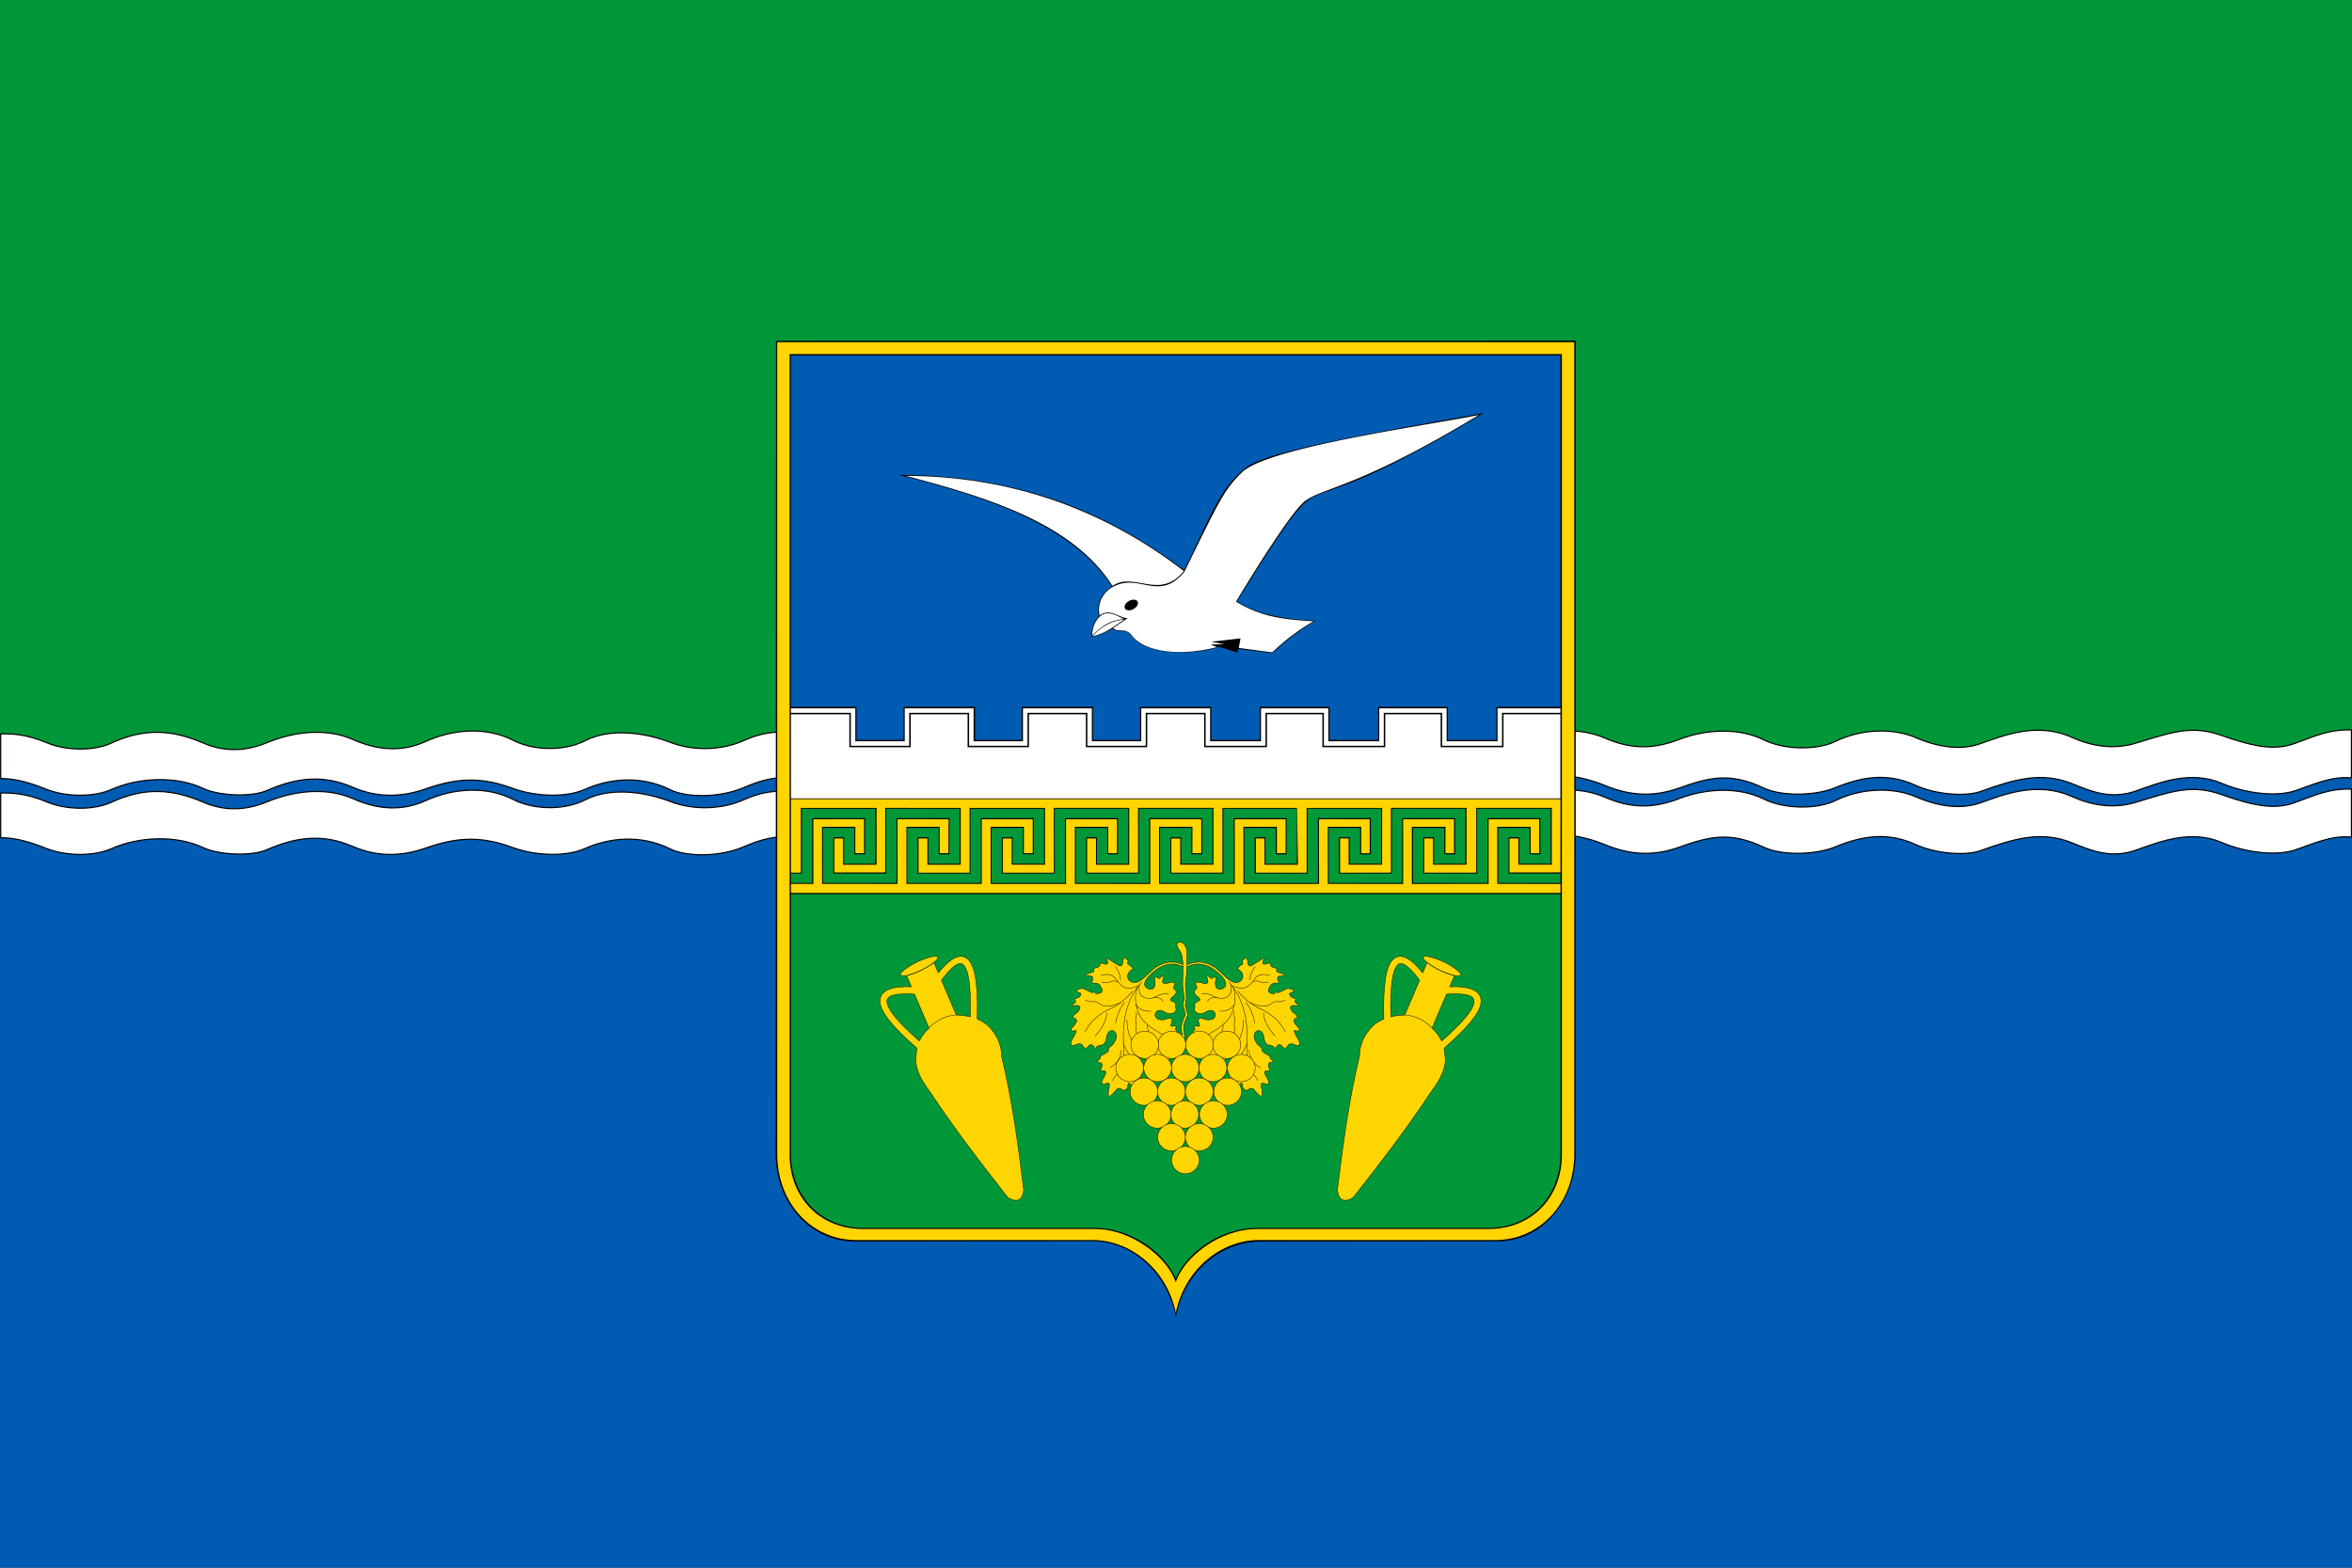 <?xml version="1.0" encoding="UTF-8" standalone="no"?>
<!-- Created with Inkscape (http://www.inkscape.org/) -->

<svg
   xmlns:dc="http://purl.org/dc/elements/1.1/"
   xmlns:cc="http://creativecommons.org/ns#"
   xmlns:rdf="http://www.w3.org/1999/02/22-rdf-syntax-ns#"
   xmlns:svg="http://www.w3.org/2000/svg"
   xmlns="http://www.w3.org/2000/svg"
   xmlns:xlink="http://www.w3.org/1999/xlink"
   xmlns:sodipodi="http://sodipodi.sourceforge.net/DTD/sodipodi-0.dtd"
   xmlns:inkscape="http://www.inkscape.org/namespaces/inkscape"
   id="svg2"
   version="1.1"
   inkscape:version="0.91 r13725"
   width="600"
   height="399.994"
   sodipodi:docname="FLA Pryvitne, Alushta, Krym.svg">
  <rect width="100%" height="100%" fill="#333333" stroke="none"/>
  <defs
     id="defs6">
    <linearGradient
       id="id3"
       gradientUnits="userSpaceOnUse"
       x1="11152.3"
       y1="13994.2"
       x2="11397.1"
       y2="12949.1">
      <stop
         offset="0"
         style="stop-color:#FEF5F1"
         id="stop24" />
      <stop
         offset="1"
         style="stop-color:#E7EDF8"
         id="stop26" />
    </linearGradient>
    <linearGradient
       id="linearGradient4447"
       gradientUnits="userSpaceOnUse"
       x1="11152.3"
       y1="13994.2"
       x2="11397.1"
       y2="12949.1">
      <stop
         offset="0"
         style="stop-color:#FEF5F1"
         id="stop4449" />
      <stop
         offset="1"
         style="stop-color:#E7EDF8"
         id="stop4451" />
    </linearGradient>
    <linearGradient
       id="linearGradient4454"
       gradientUnits="userSpaceOnUse"
       x1="11152.3"
       y1="13994.2"
       x2="11397.1"
       y2="12949.1">
      <stop
         offset="0"
         style="stop-color:#FEF5F1"
         id="stop4456" />
      <stop
         offset="1"
         style="stop-color:#E7EDF8"
         id="stop4458" />
    </linearGradient>
    <linearGradient
       id="linearGradient4461"
       gradientUnits="userSpaceOnUse"
       x1="11152.3"
       y1="13994.2"
       x2="11397.1"
       y2="12949.1">
      <stop
         offset="0"
         style="stop-color:#FEF5F1"
         id="stop4463" />
      <stop
         offset="1"
         style="stop-color:#E7EDF8"
         id="stop4465" />
    </linearGradient>
    <linearGradient
       id="linearGradient4468"
       gradientUnits="userSpaceOnUse"
       x1="11152.3"
       y1="13994.2"
       x2="11397.1"
       y2="12949.1">
      <stop
         offset="0"
         style="stop-color:#FEF5F1"
         id="stop4470" />
      <stop
         offset="1"
         style="stop-color:#E7EDF8"
         id="stop4472" />
    </linearGradient>
    <linearGradient
       id="linearGradient4475"
       gradientUnits="userSpaceOnUse"
       x1="11152.3"
       y1="13994.2"
       x2="11397.1"
       y2="12949.1">
      <stop
         offset="0"
         style="stop-color:#FEF5F1"
         id="stop4477" />
      <stop
         offset="1"
         style="stop-color:#E7EDF8"
         id="stop4479" />
    </linearGradient>
    <linearGradient
       id="linearGradient4482"
       gradientUnits="userSpaceOnUse"
       x1="11152.3"
       y1="13994.2"
       x2="11397.1"
       y2="12949.1">
      <stop
         offset="0"
         style="stop-color:#FEF5F1"
         id="stop4484" />
      <stop
         offset="1"
         style="stop-color:#E7EDF8"
         id="stop4486" />
    </linearGradient>
    <linearGradient
       id="linearGradient4489"
       gradientUnits="userSpaceOnUse"
       x1="11152.3"
       y1="13994.2"
       x2="11397.1"
       y2="12949.1">
      <stop
         offset="0"
         style="stop-color:#FEF5F1"
         id="stop4491" />
      <stop
         offset="1"
         style="stop-color:#E7EDF8"
         id="stop4493" />
    </linearGradient>
    <linearGradient
       id="linearGradient4496"
       gradientUnits="userSpaceOnUse"
       x1="11152.3"
       y1="13994.2"
       x2="11397.1"
       y2="12949.1">
      <stop
         offset="0"
         style="stop-color:#FEF5F1"
         id="stop4498" />
      <stop
         offset="1"
         style="stop-color:#E7EDF8"
         id="stop4500" />
    </linearGradient>
    <linearGradient
       id="linearGradient4503"
       gradientUnits="userSpaceOnUse"
       x1="11152.3"
       y1="13994.2"
       x2="11397.1"
       y2="12949.1">
      <stop
         offset="0"
         style="stop-color:#FEF5F1"
         id="stop4505" />
      <stop
         offset="1"
         style="stop-color:#E7EDF8"
         id="stop4507" />
    </linearGradient>
    <linearGradient
       id="linearGradient4510"
       gradientUnits="userSpaceOnUse"
       x1="11152.3"
       y1="13994.2"
       x2="11397.1"
       y2="12949.1">
      <stop
         offset="0"
         style="stop-color:#FEF5F1"
         id="stop4512" />
      <stop
         offset="1"
         style="stop-color:#E7EDF8"
         id="stop4514" />
    </linearGradient>
    <linearGradient
       id="linearGradient4517"
       gradientUnits="userSpaceOnUse"
       x1="11152.3"
       y1="13994.2"
       x2="11397.1"
       y2="12949.1">
      <stop
         offset="0"
         style="stop-color:#FEF5F1"
         id="stop4519" />
      <stop
         offset="1"
         style="stop-color:#E7EDF8"
         id="stop4521" />
    </linearGradient>
    <linearGradient
       id="linearGradient4524"
       gradientUnits="userSpaceOnUse"
       x1="11152.3"
       y1="13994.2"
       x2="11397.1"
       y2="12949.1">
      <stop
         offset="0"
         style="stop-color:#FEF5F1"
         id="stop4526" />
      <stop
         offset="1"
         style="stop-color:#E7EDF8"
         id="stop4528" />
    </linearGradient>
    <linearGradient
       id="linearGradient4531"
       gradientUnits="userSpaceOnUse"
       x1="11152.3"
       y1="13994.2"
       x2="11397.1"
       y2="12949.1">
      <stop
         offset="0"
         style="stop-color:#FEF5F1"
         id="stop4533" />
      <stop
         offset="1"
         style="stop-color:#E7EDF8"
         id="stop4535" />
    </linearGradient>
    <linearGradient
       id="id1"
       gradientUnits="userSpaceOnUse"
       x1="10609.2"
       y1="15769.8"
       x2="11305.4"
       y2="12797.4">
      <stop
         offset="0"
         style="stop-color:#FEFEFE"
         id="stop14" />
      <stop
         offset="1"
         style="stop-color:#FEFEFE"
         id="stop16" />
    </linearGradient>
    <linearGradient
       id="linearGradient4542"
       gradientUnits="userSpaceOnUse"
       x1="11152.3"
       y1="13994.2"
       x2="11397.1"
       y2="12949.1">
      <stop
         offset="0"
         style="stop-color:#FEF5F1"
         id="stop4544" />
      <stop
         offset="1"
         style="stop-color:#E7EDF8"
         id="stop4546" />
    </linearGradient>
    <linearGradient
       id="linearGradient4549"
       gradientUnits="userSpaceOnUse"
       x1="11152.3"
       y1="13994.2"
       x2="11397.1"
       y2="12949.1">
      <stop
         offset="0"
         style="stop-color:#FEF5F1"
         id="stop4551" />
      <stop
         offset="1"
         style="stop-color:#E7EDF8"
         id="stop4553" />
    </linearGradient>
    <linearGradient
       id="linearGradient4556"
       gradientUnits="userSpaceOnUse"
       x1="11152.3"
       y1="13994.2"
       x2="11397.1"
       y2="12949.1">
      <stop
         offset="0"
         style="stop-color:#FEF5F1"
         id="stop4558" />
      <stop
         offset="1"
         style="stop-color:#E7EDF8"
         id="stop4560" />
    </linearGradient>
    <linearGradient
       id="linearGradient4563"
       gradientUnits="userSpaceOnUse"
       x1="11152.3"
       y1="13994.2"
       x2="11397.1"
       y2="12949.1">
      <stop
         offset="0"
         style="stop-color:#FEF5F1"
         id="stop4565" />
      <stop
         offset="1"
         style="stop-color:#E7EDF8"
         id="stop4567" />
    </linearGradient>
    <linearGradient
       id="linearGradient4570"
       gradientUnits="userSpaceOnUse"
       x1="11152.3"
       y1="13994.2"
       x2="11397.1"
       y2="12949.1">
      <stop
         offset="0"
         style="stop-color:#FEF5F1"
         id="stop4572" />
      <stop
         offset="1"
         style="stop-color:#E7EDF8"
         id="stop4574" />
    </linearGradient>
    <linearGradient
       id="linearGradient4577"
       gradientUnits="userSpaceOnUse"
       x1="11152.3"
       y1="13994.2"
       x2="11397.1"
       y2="12949.1">
      <stop
         offset="0"
         style="stop-color:#FEF5F1"
         id="stop4579" />
      <stop
         offset="1"
         style="stop-color:#E7EDF8"
         id="stop4581" />
    </linearGradient>
    <linearGradient
       id="id20"
       gradientUnits="userSpaceOnUse"
       x1="11099.8"
       y1="17467.1"
       x2="11162.4"
       y2="17199.9">
      <stop
         offset="0"
         style="stop-color:#FDDC8C"
         id="stop45" />
      <stop
         offset="1"
         style="stop-color:#FFED00"
         id="stop47" />
    </linearGradient>
    <linearGradient
       id="linearGradient4588"
       gradientUnits="userSpaceOnUse"
       x1="11152.3"
       y1="13994.2"
       x2="11397.1"
       y2="12949.1">
      <stop
         offset="0"
         style="stop-color:#FEF5F1"
         id="stop4590" />
      <stop
         offset="1"
         style="stop-color:#E7EDF8"
         id="stop4592" />
    </linearGradient>
    <linearGradient
       id="linearGradient4595"
       gradientUnits="userSpaceOnUse"
       x1="11152.3"
       y1="13994.2"
       x2="11397.1"
       y2="12949.1">
      <stop
         offset="0"
         style="stop-color:#FEF5F1"
         id="stop4597" />
      <stop
         offset="1"
         style="stop-color:#E7EDF8"
         id="stop4599" />
    </linearGradient>
    <linearGradient
       id="linearGradient4602"
       gradientUnits="userSpaceOnUse"
       x1="11152.3"
       y1="13994.2"
       x2="11397.1"
       y2="12949.1">
      <stop
         offset="0"
         style="stop-color:#FEF5F1"
         id="stop4604" />
      <stop
         offset="1"
         style="stop-color:#E7EDF8"
         id="stop4606" />
    </linearGradient>
    <linearGradient
       id="linearGradient4609"
       gradientUnits="userSpaceOnUse"
       x1="11152.3"
       y1="13994.2"
       x2="11397.1"
       y2="12949.1">
      <stop
         offset="0"
         style="stop-color:#FEF5F1"
         id="stop4611" />
      <stop
         offset="1"
         style="stop-color:#E7EDF8"
         id="stop4613" />
    </linearGradient>
    <linearGradient
       id="linearGradient4616"
       gradientUnits="userSpaceOnUse"
       x1="11152.3"
       y1="13994.2"
       x2="11397.1"
       y2="12949.1">
      <stop
         offset="0"
         style="stop-color:#FEF5F1"
         id="stop4618" />
      <stop
         offset="1"
         style="stop-color:#E7EDF8"
         id="stop4620" />
    </linearGradient>
    <linearGradient
       id="linearGradient4623"
       gradientUnits="userSpaceOnUse"
       x1="11152.3"
       y1="13994.2"
       x2="11397.1"
       y2="12949.1">
      <stop
         offset="0"
         style="stop-color:#FEF5F1"
         id="stop4625" />
      <stop
         offset="1"
         style="stop-color:#E7EDF8"
         id="stop4627" />
    </linearGradient>
    <linearGradient
       id="linearGradient4630"
       gradientUnits="userSpaceOnUse"
       x1="11152.3"
       y1="13994.2"
       x2="11397.1"
       y2="12949.1">
      <stop
         offset="0"
         style="stop-color:#FEF5F1"
         id="stop4632" />
      <stop
         offset="1"
         style="stop-color:#E7EDF8"
         id="stop4634" />
    </linearGradient>
    <linearGradient
       id="linearGradient4637"
       gradientUnits="userSpaceOnUse"
       x1="11152.3"
       y1="13994.2"
       x2="11397.1"
       y2="12949.1">
      <stop
         offset="0"
         style="stop-color:#FEF5F1"
         id="stop4639" />
      <stop
         offset="1"
         style="stop-color:#E7EDF8"
         id="stop4641" />
    </linearGradient>
    <linearGradient
       id="linearGradient4644"
       gradientUnits="userSpaceOnUse"
       x1="11152.3"
       y1="13994.2"
       x2="11397.1"
       y2="12949.1">
      <stop
         offset="0"
         style="stop-color:#FEF5F1"
         id="stop4646" />
      <stop
         offset="1"
         style="stop-color:#E7EDF8"
         id="stop4648" />
    </linearGradient>
    <linearGradient
       id="linearGradient4651"
       gradientUnits="userSpaceOnUse"
       x1="11152.3"
       y1="13994.2"
       x2="11397.1"
       y2="12949.1">
      <stop
         offset="0"
         style="stop-color:#FEF5F1"
         id="stop4653" />
      <stop
         offset="1"
         style="stop-color:#E7EDF8"
         id="stop4655" />
    </linearGradient>
    <linearGradient
       id="linearGradient4658"
       gradientUnits="userSpaceOnUse"
       x1="11152.3"
       y1="13994.2"
       x2="11397.1"
       y2="12949.1">
      <stop
         offset="0"
         style="stop-color:#FEF5F1"
         id="stop4660" />
      <stop
         offset="1"
         style="stop-color:#E7EDF8"
         id="stop4662" />
    </linearGradient>
    <linearGradient
       id="linearGradient4665"
       gradientUnits="userSpaceOnUse"
       x1="11152.3"
       y1="13994.2"
       x2="11397.1"
       y2="12949.1">
      <stop
         offset="0"
         style="stop-color:#FEF5F1"
         id="stop4667" />
      <stop
         offset="1"
         style="stop-color:#E7EDF8"
         id="stop4669" />
    </linearGradient>
    <linearGradient
       id="linearGradient4672"
       gradientUnits="userSpaceOnUse"
       x1="11152.3"
       y1="13994.2"
       x2="11397.1"
       y2="12949.1">
      <stop
         offset="0"
         style="stop-color:#FEF5F1"
         id="stop4674" />
      <stop
         offset="1"
         style="stop-color:#E7EDF8"
         id="stop4676" />
    </linearGradient>
    <linearGradient
       id="linearGradient4679"
       gradientUnits="userSpaceOnUse"
       x1="11152.3"
       y1="13994.2"
       x2="11397.1"
       y2="12949.1">
      <stop
         offset="0"
         style="stop-color:#FEF5F1"
         id="stop4681" />
      <stop
         offset="1"
         style="stop-color:#E7EDF8"
         id="stop4683" />
    </linearGradient>
    <linearGradient
       id="linearGradient4686"
       gradientUnits="userSpaceOnUse"
       x1="11152.3"
       y1="13994.2"
       x2="11397.1"
       y2="12949.1">
      <stop
         offset="0"
         style="stop-color:#FEF5F1"
         id="stop4688" />
      <stop
         offset="1"
         style="stop-color:#E7EDF8"
         id="stop4690" />
    </linearGradient>
    <linearGradient
       id="linearGradient4693"
       gradientUnits="userSpaceOnUse"
       x1="11152.3"
       y1="13994.2"
       x2="11397.1"
       y2="12949.1">
      <stop
         offset="0"
         style="stop-color:#FEF5F1"
         id="stop4695" />
      <stop
         offset="1"
         style="stop-color:#E7EDF8"
         id="stop4697" />
    </linearGradient>
    <linearGradient
       id="linearGradient4700"
       gradientUnits="userSpaceOnUse"
       x1="11152.3"
       y1="13994.2"
       x2="11397.1"
       y2="12949.1">
      <stop
         offset="0"
         style="stop-color:#FEF5F1"
         id="stop4702" />
      <stop
         offset="1"
         style="stop-color:#E7EDF8"
         id="stop4704" />
    </linearGradient>
    <linearGradient
       id="linearGradient4707"
       gradientUnits="userSpaceOnUse"
       x1="11152.3"
       y1="13994.2"
       x2="11397.1"
       y2="12949.1">
      <stop
         offset="0"
         style="stop-color:#FEF5F1"
         id="stop4709" />
      <stop
         offset="1"
         style="stop-color:#E7EDF8"
         id="stop4711" />
    </linearGradient>
    <linearGradient
       id="linearGradient4714"
       gradientUnits="userSpaceOnUse"
       x1="11152.3"
       y1="13994.2"
       x2="11397.1"
       y2="12949.1">
      <stop
         offset="0"
         style="stop-color:#FEF5F1"
         id="stop4716" />
      <stop
         offset="1"
         style="stop-color:#E7EDF8"
         id="stop4718" />
    </linearGradient>
    <linearGradient
       id="linearGradient4721"
       gradientUnits="userSpaceOnUse"
       x1="11152.3"
       y1="13994.2"
       x2="11397.1"
       y2="12949.1">
      <stop
         offset="0"
         style="stop-color:#FEF5F1"
         id="stop4723" />
      <stop
         offset="1"
         style="stop-color:#E7EDF8"
         id="stop4725" />
    </linearGradient>
    <linearGradient
       id="linearGradient4728"
       gradientUnits="userSpaceOnUse"
       x1="10609.2"
       y1="15769.8"
       x2="11305.4"
       y2="12797.4">
      <stop
         offset="0"
         style="stop-color:#FEFEFE"
         id="stop4730" />
      <stop
         offset="1"
         style="stop-color:#FEFEFE"
         id="stop4732" />
    </linearGradient>
    <linearGradient
       id="linearGradient4735"
       gradientUnits="userSpaceOnUse"
       x1="11152.3"
       y1="13994.2"
       x2="11397.1"
       y2="12949.1">
      <stop
         offset="0"
         style="stop-color:#FEF5F1"
         id="stop4737" />
      <stop
         offset="1"
         style="stop-color:#E7EDF8"
         id="stop4739" />
    </linearGradient>
    <linearGradient
       id="linearGradient4742"
       gradientUnits="userSpaceOnUse"
       x1="11152.3"
       y1="13994.2"
       x2="11397.1"
       y2="12949.1">
      <stop
         offset="0"
         style="stop-color:#FEF5F1"
         id="stop4744" />
      <stop
         offset="1"
         style="stop-color:#E7EDF8"
         id="stop4746" />
    </linearGradient>
    <linearGradient
       id="linearGradient4749"
       gradientUnits="userSpaceOnUse"
       x1="11152.3"
       y1="13994.2"
       x2="11397.1"
       y2="12949.1">
      <stop
         offset="0"
         style="stop-color:#FEF5F1"
         id="stop4751" />
      <stop
         offset="1"
         style="stop-color:#E7EDF8"
         id="stop4753" />
    </linearGradient>
    <linearGradient
       id="linearGradient4756"
       gradientUnits="userSpaceOnUse"
       x1="11099.8"
       y1="17467.1"
       x2="11162.4"
       y2="17199.9">
      <stop
         offset="0"
         style="stop-color:#FDDC8C"
         id="stop4758" />
      <stop
         offset="1"
         style="stop-color:#FFED00"
         id="stop4760" />
    </linearGradient>
    <linearGradient
       id="linearGradient4763"
       gradientUnits="userSpaceOnUse"
       x1="11099.8"
       y1="17467.1"
       x2="11162.4"
       y2="17199.9">
      <stop
         offset="0"
         style="stop-color:#FDDC8C"
         id="stop4765" />
      <stop
         offset="1"
         style="stop-color:#FFED00"
         id="stop4767" />
    </linearGradient>
    <linearGradient
       id="id53"
       gradientUnits="userSpaceOnUse"
       x1="9936.1"
       y1="15002.8"
       x2="9952.08"
       y2="14934.5">
      <stop
         offset="0"
         style="stop-color:#2B2A29"
         id="stop82" />
      <stop
         offset="1"
         style="stop-color:#2B2A29"
         id="stop84" />
    </linearGradient>
  </defs>
  <sodipodi:namedview
     pagecolor="#ffffff"
     bordercolor="#666666"
     borderopacity="1"
     objecttolerance="10"
     gridtolerance="10"
     guidetolerance="10"
     inkscape:pageopacity="0"
     inkscape:pageshadow="2"
     inkscape:window-width="1024"
     inkscape:window-height="704"
     id="namedview4"
     showgrid="false"
     inkscape:zoom="0.35355339"
     inkscape:cx="916.95099"
     inkscape:cy="552.87729"
     inkscape:window-x="0"
     inkscape:window-y="27"
     inkscape:window-maximized="1"
     inkscape:current-layer="svg2"
     fit-margin-top="0"
     fit-margin-left="0"
     fit-margin-right="0"
     fit-margin-bottom="0" />
  <rect
     y="-198.544"
     x="0"
     height="198.544"
     width="600"
     id="rect4499"
     style="opacity:1;fill:#009739;fill-opacity:1;stroke:none;stroke-opacity:1"
     transform="scale(1,-1)" />
  <rect
     style="opacity:1;fill:#005bb2;fill-opacity:1;stroke:none;stroke-opacity:1"
     id="rect4495"
     width="600"
     height="204.494"
     x="0"
     y="195.501" />
  <path
     sodipodi:nodetypes="sssssssssssssssssssssssccssssssssssssssssssssssssssssssccssssssss"
     style="fill:#ffffff;stroke:#000000;stroke-width:0.295;stroke-linecap:round;stroke-miterlimit:4;stroke-dasharray:none;stroke-opacity:1"
     d="m 450.01,201.104 c -8.705,-4.124 -13.944,-2.774 -21.657,-0.034 -6.345,2.254 -12.278,2.094 -18.95,-0.656 -6.952,-2.866 -14.924,-3.749 -21.659,-0.154 -6.355,3.392 -12.559,3.798 -18.433,0.634 -7.645,-4.118 -14.919,-4.605 -22.302,-0.213 -6.476,3.852 -12.782,3.458 -18.564,0.213 -7.628,-4.281 -14.669,-3.857 -21.916,0 -5.965,3.175 -11.492,3.028 -16.242,0.802 -9.264,-4.341 -15.9,-5.432 -23.464,-1.051 -5.439,3.15 -11.857,4.53 -16.551,1.345 -7.356,-4.992 -13.173,-5.121 -20.483,-1.309 -6.676,3.481 -12.859,3.65 -18.178,0.724 -8.439,-4.644 -15.341,-3.291 -21.657,-0.534 -6.566,2.866 -15.042,2.587 -18.95,0.644 -7.526,-3.742 -15.55,-2.881 -21.659,-0.154 -5.469,2.441 -13.54,1.647 -18.433,-0.167 -8.094,-3.001 -14.198,-2.765 -22.302,0.087 -6.313,2.221 -12.479,2.248 -18.564,-0.387 -7.628,-3.303 -14.401,-2.504 -21.916,0.8 -4.008,1.762 -12.363,1.352 -16.242,-0.498 -6.908,-3.295 -16.595,-2.835 -23.464,0.249 -4.172,1.873 -11.328,2.074 -16.851,-0.155 -5.397,-2.178 -8.929,-2.676 -11.399,-2.644 l 0,-11.407 c 2.47,-0.032 6.34,-0.019 11.7,2.249 4.925,2.084 11.965,2.222 16.551,0.107 8.516,-3.929 15.621,-3.381 23.464,0 4.817,2.076 10.207,2.395 16.242,-0.106 7.9,-3.274 15.902,-3.467 21.916,-0.8 6.061,2.688 12.28,3.351 18.564,0.49 7.252,-3.302 15.723,-3.696 22.302,-0.29 5.07,2.625 12.909,2.894 18.433,0.07 6.798,-3.475 15.954,-1.751 21.659,0.45 5.934,2.289 13.165,2.079 18.95,-0.54 6.323,-2.864 13.218,-3.111 21.657,1.531 5.318,2.925 11.555,3.254 18.178,-0.42 7.395,-4.103 13.28,-3.658 20.483,1.309 4.679,3.227 11.112,1.802 16.551,-1.348 7.564,-4.381 14.199,-3.287 23.464,1.054 4.75,2.226 10.277,2.37 16.242,-0.805 7.246,-3.857 14.288,-4.281 21.916,0 5.782,3.245 12.088,3.643 18.564,-0.21 7.384,-4.394 14.658,-3.908 22.302,0.21 5.874,3.164 12.078,2.76 18.433,-0.63 6.736,-3.594 15.05,-4.11 21.659,-1.25 6.138,2.656 11.75,3.127 18.95,0.36 6.86,-2.637 15.153,-3.079 21.657,0.13 5.443,2.685 13.763,2.553 18.178,0.38 6.739,-3.318 14.915,-3.412 20.497,-0.991 5.646,2.449 11.473,3.35 16.551,1.552 6.031,-2.135 14.486,-5.601 23.464,-1.546 4.78,2.159 10.435,3.185 16.242,1.395 9.727,-2.998 14.441,-4.567 21.916,-1.9 8.579,3.06 13.736,3.765 18.564,1.99 5.253,-1.932 8.936,-3.638 14.43,-3.42 l -3.2e-4,12.226 c -5.173,-0.537 -10.169,1.886 -14.43,3.296 -4.787,1.584 -12.592,0.667 -18.564,-1.887 -8.027,-3.433 -15.887,-0.238 -21.916,1.9 -6.368,2.258 -11.388,0.19 -16.242,-1.798 -7.975,-3.266 -15.085,-1.053 -23.464,1.949 -3.87,1.387 -11.489,0.762 -16.551,-1.555 -5.977,-2.736 -12.159,-2.887 -20.497,0.591 -5.19,2.165 -13.862,2.168 -18.177,0.124 z"
     id="path2690"
     inkscape:connector-curvature="0" />
  <path
     inkscape:connector-curvature="0"
     id="path4326"
     d="m 450.01,216.203 c -8.705,-4.124 -13.944,-2.774 -21.657,-0.034 -6.345,2.254 -12.278,2.094 -18.95,-0.656 -6.952,-2.866 -14.924,-3.749 -21.659,-0.154 -6.355,3.392 -12.559,3.798 -18.433,0.634 -7.645,-4.118 -14.919,-4.605 -22.302,-0.213 -6.476,3.852 -12.782,3.458 -18.564,0.213 -7.628,-4.281 -14.669,-3.857 -21.916,0 -5.965,3.175 -11.492,3.028 -16.242,0.802 -9.264,-4.341 -15.9,-5.432 -23.464,-1.051 -5.439,3.15 -11.857,4.53 -16.551,1.345 -7.356,-4.992 -13.173,-5.121 -20.483,-1.309 -6.676,3.481 -12.859,3.65 -18.178,0.724 -8.439,-4.644 -15.341,-3.291 -21.657,-0.534 -6.566,2.866 -15.042,2.587 -18.95,0.644 -7.526,-3.742 -15.55,-2.881 -21.659,-0.154 -5.469,2.441 -13.54,1.647 -18.433,-0.167 -8.094,-3.001 -14.198,-2.765 -22.302,0.087 -6.313,2.221 -12.479,2.248 -18.564,-0.387 -7.628,-3.303 -14.401,-2.504 -21.916,0.8 -4.008,1.762 -12.363,1.352 -16.242,-0.498 -6.908,-3.295 -16.595,-2.835 -23.464,0.249 -4.172,1.873 -11.328,2.074 -16.851,-0.155 -5.397,-2.178 -8.929,-2.676 -11.399,-2.644 l 0,-11.407 c 2.47,-0.032 6.34,-0.019 11.7,2.249 4.925,2.084 11.965,2.222 16.551,0.107 8.516,-3.929 15.621,-3.381 23.464,0 4.817,2.076 10.207,2.395 16.242,-0.106 7.9,-3.274 15.902,-3.467 21.916,-0.8 6.061,2.688 12.28,3.351 18.564,0.49 7.252,-3.302 15.723,-3.696 22.302,-0.29 5.07,2.625 12.909,2.894 18.433,0.07 6.798,-3.475 15.954,-1.751 21.659,0.45 5.934,2.289 13.165,2.079 18.95,-0.54 6.323,-2.864 13.218,-3.111 21.657,1.531 5.318,2.925 11.555,3.254 18.178,-0.42 7.395,-4.103 13.28,-3.658 20.483,1.309 4.679,3.227 11.112,1.802 16.551,-1.348 7.564,-4.381 14.199,-3.287 23.464,1.054 4.75,2.226 10.277,2.37 16.242,-0.805 7.246,-3.857 14.288,-4.281 21.916,0 5.782,3.245 12.088,3.643 18.564,-0.21 7.384,-4.394 14.658,-3.908 22.302,0.21 5.874,3.164 12.078,2.76 18.433,-0.63 6.736,-3.594 15.05,-4.11 21.659,-1.25 6.138,2.656 11.75,3.127 18.95,0.36 6.86,-2.637 15.153,-3.079 21.657,0.13 5.443,2.685 13.763,2.553 18.178,0.38 6.739,-3.318 14.915,-3.412 20.497,-0.991 5.646,2.449 11.473,3.35 16.551,1.552 6.031,-2.135 14.486,-5.601 23.464,-1.546 4.78,2.159 10.435,3.185 16.242,1.395 9.727,-2.998 14.441,-4.567 21.916,-1.9 8.579,3.06 13.736,3.765 18.564,1.99 5.253,-1.932 8.936,-3.638 14.43,-3.42 l -3.2e-4,12.226 c -5.173,-0.537 -10.169,1.886 -14.43,3.296 -4.787,1.584 -12.592,0.667 -18.564,-1.887 -8.027,-3.433 -15.887,-0.238 -21.916,1.9 -6.368,2.258 -11.388,0.19 -16.242,-1.798 -7.975,-3.266 -15.085,-1.053 -23.464,1.949 -3.87,1.387 -11.489,0.762 -16.551,-1.555 -5.977,-2.736 -12.159,-2.887 -20.497,0.591 -5.19,2.165 -13.862,2.168 -18.177,0.124 z"
     style="fill:#ffffff;stroke:#000000;stroke-width:0.295;stroke-linecap:round;stroke-miterlimit:4;stroke-dasharray:none;stroke-opacity:1"
     sodipodi:nodetypes="sssssssssssssssssssssssccssssssssssssssssssssssssssssssccssssssss" />
  <g
     id="g5304"
     transform="matrix(0.816,0,0,0.816,-98.821,-69.548)">
    <path
       sodipodi:nodetypes="cssscssscc"
       inkscape:connector-curvature="0"
       id="path5302"
       d="M 363.707,191.792 363.6,445.894 c -0.007,15.688 10.909,27.574 24.848,27.553 l 74.177,-0.109 c 11.169,-0.017 22.766,8.334 26.125,23.625 2.917,-15.026 14.903,-23.488 26.286,-23.499 L 589.2,473.394 c 14.663,-0.014 24.499,-13.362 24.5,-27.4 l 0.025,-254.25 z"
       style="fill:#000000;fill-opacity:1;fill-rule:evenodd;stroke:none;stroke-width:1px;stroke-linecap:butt;stroke-linejoin:miter;stroke-opacity:1" />
    <g
       id="g3619"
       transform="translate(267.371,66.693)">
      <path
         sodipodi:nodetypes="ssscsssccscssscssscc"
         inkscape:connector-curvature="0"
         id="path5025-3"
         d="m 342.017,379.649 c 0,12.653 -8.788,23.187 -23.09,23.187 l -72.319,0 c -11.643,0 -22.814,8.889 -25.287,16.625 -2.645,-7.735 -13.678,-16.625 -25.321,-16.625 l -72.319,0 c -14.302,0 -23.09,-10.534 -23.09,-23.187 l -1e-4,-250.383 241.425,0 z M 96.719,125.535 l 0,253.83 c 0,15.722 11.11,26.914 24.554,26.914 l 74.059,0 c 11.564,0 23.133,8.887 25.99,22.779 2.857,-13.892 14.392,-22.779 25.956,-22.779 l 74.059,0 c 13.443,0 24.554,-11.192 24.554,-26.914 l 0,-253.83 z"
         style="fill:#ffd500;fill-opacity:1;stroke:none" />
      <g
         id="g4516">
        <g
           transform="matrix(0.759,0,0,0.685,-19.282,85.498)"
           id="g3141"
           style="fill-rule:evenodd">
          <path
             inkscape:connector-curvature="0"
             id="path4438"
             d="m 475.444,305.732 -26.01,-0.015 -0.018,-26.045 13.705,0 0,12.06 3.606,-0.018 -0.018,-15.508 -20.882,0.018 0,29.493 -31.597,0.018 0,-26.063 13.845,0 -0.018,12.042 3.536,0 0,-15.508 -20.952,0.018 0,29.511 -31.034,-0.018 -0.018,-26.045 13.758,0 0,12.06 3.553,0.018 -0.035,-15.561 -20.899,0.018 0.035,29.546 -31.121,-0.018 -0.018,-26.063 13.758,0 0.018,12.042 3.588,0 0.018,-15.491 -20.969,0 0,29.493 -31.139,0 0,-26.045 13.705,0 -0.018,12.042 3.676,0 0,-15.508 -21.022,0 0,29.529 -31.034,-0.018 0,-26.045 13.705,0 0,12.042 3.641,0 0.018,-15.491 -21.022,0 0,29.511 -31.051,0 0,-26.063 13.705,0 -0.018,12.042 3.658,0 0,-15.491 -21.004,0 0,29.493 -30.999,0 -0.018,-26.045 13.653,0 0,12.042 3.658,0 0.035,-15.526 -21.057,0.018 0.018,29.528 -31.051,-0.018 -0.018,-26.045 13.705,0 0,12.06 3.606,-0.018 -0.018,-15.508 -20.882,0.018 0,29.493 -9.224,0 0,4.153 316.957,0 z"
             style="fill:#ffd500;fill-opacity:1;stroke:none;stroke-opacity:1" />
        </g>
        <g
           id="g4496">
          <g
             id="g4485">
            <path
               sodipodi:nodetypes="ccccccccccccccccccccccccccccccccccccccccccccccccccccccccccccccccccccccccccccccccccccccccccccccccccccccccccccccccccccccccccccccccccccccccccccccccccccc"
               inkscape:connector-curvature="0"
               id="path4426"
               d="m 475.444,300.991 -21.389,-0.017 0,-16.506 4.428,0 0,12.042 c 3.924,-3.6e-4 8.334,-10e-4 12.918,0 l 0,-25.083 -30.281,0 0,29.546 -22.18,1e-5 0,-16.506 4.428,0 0,12.042 12.918,0 0,-25.083 -30.281,-0.018 0,29.564 c -6.086,0 -15.886,0.018 -21.792,0.018 l -0.018,-16.541 4.463,0.018 0.018,12.025 12.9,0 0.035,-25.065 -30.316,0 0,29.564 -21.792,-0.018 0,-16.506 4.428,0 0.018,12.06 12.918,-0.018 0.018,-25.083 -30.299,0 0,29.546 -21.809,0.018 0.018,-16.506 4.428,-0.018 0.018,12.025 12.883,0.018 0,-25.118 3e-5,0 -30.281,0.018 0.018,29.564 -21.774,0 0,-16.506 4.428,0 0,12.042 12.9,0 0.018,-25.1 -30.281,0 0.018,29.581 -21.809,0 0,-16.523 4.446,0 -0.018,12.025 c 3.924,0 8.351,0.017 12.935,0.018 l 0,-25.083 -30.281,0 0,29.564 -21.792,0 0.018,-16.523 4.411,0 0.018,12.042 12.918,0 0,-25.083 -30.299,-0.018 0.018,29.581 -21.792,-0.018 0,-16.506 4.428,0 0,12.042 c 3.924,-3.6e-4 8.334,-10e-4 12.918,0 l 0,-25.083 -30.281,0 0,29.546 -4.516,0 0,4.288 8.769,0 0,-29.546 21.792,-0.018 0.018,16.523 -4.446,0.018 0,-12.06 -12.935,0 0.018,25.083 30.281,0.018 -0.018,-29.581 21.827,-0.018 -0.035,16.541 -4.428,0 0,-12.042 -12.935,0 0.018,25.083 30.281,0 0,-29.546 21.774,0 0,16.506 -4.428,0 0.018,-12.042 -12.935,0 0,25.1 30.281,0 0,-29.564 21.792,0 -0.018,16.506 -4.411,0 0,-12.042 -12.935,0 0,25.083 c 10.143,0 20.119,0.018 30.264,0.018 l 0,-29.581 21.792,0 0,16.523 -4.446,0 0.018,-12.042 -12.935,0 0,25.083 30.299,0 0,-29.546 21.809,0 -0.018,16.506 -4.428,0 -0.018,-12.042 -12.918,0 0.018,25.1 30.281,0.018 -0.035,-29.599 21.809,-0.018 0.035,16.576 -4.463,-0.018 0,-12.06 -12.918,0 0.018,25.083 30.264,0.018 0,-29.564 21.792,-0.018 0,16.523 -4.446,0 0.018,-12.042 -12.935,0 0,25.1 30.687,-0.018 0,-29.546 21.792,-0.018 0.018,16.523 -4.446,0.018 0,-12.06 -12.935,0 0.018,25.083 25.625,0.015"
               style="fill:#009739;fill-opacity:1;fill-rule:evenodd;stroke:none;stroke-opacity:1"
               transform="matrix(0.759,0,0,0.685,-19.282,85.498)" />
            <path
               inkscape:connector-curvature="0"
               id="path4436"
               d="m 475.444,267.052 -316.957,6e-5 0,33.537 4.061,0 0,-29.546 31.191,0 0,25.923 -13.758,0 0,-11.99 -3.658,0 0,15.543 21.022,-0.035 -0.018,-29.458 31.069,0.018 0,25.923 -13.688,0 -0.018,-11.99 -3.641,0 -0.018,15.631 21.022,0 0,-29.564 31.051,0 0,25.923 -13.705,-0.018 0.018,-11.972 -3.676,0 0,15.631 21.039,0 -0.018,-29.581 31.051,0 -0.018,25.94 -13.67,0 0,-11.99 -3.658,0 0,15.613 21.004,0 -0.018,-29.564 31.051,-0.018 0,25.958 -13.653,-0.018 -0.018,-11.972 -3.658,0.018 -0.018,15.613 21.039,-0.018 0,-29.546 30.736,0 0.385,25.923 -13.758,0.018 -0.018,-12.007 -3.588,0 0,15.613 20.952,0.018 0,-29.564 31.086,0 -0.035,25.905 -13.74,0 -0.018,-11.972 -3.553,-0.018 0.018,15.648 20.952,-0.018 0,-29.564 31.121,10e-6 0,25.94 -13.758,0 0,-11.99 -3.658,0 0,15.613 21.424,0 0.015,-29.563 31.091,-0.019 0,25.959 -13.758,0 0,-11.99 -3.658,0 0,15.543 21.004,-0.035 z"
               style="fill:#ffd500;fill-opacity:1;fill-rule:evenodd;stroke:none;stroke-opacity:1"
               transform="matrix(0.759,0,0,0.685,-19.282,85.498)" />
            <path
               inkscape:connector-curvature="0"
               style="opacity:1;fill:#009739;fill-opacity:1;stroke:none"
               d="m 101.012,298.15 0,81.243 c 0,12.592 8.739,23.086 22.69,23.086 l 72.359,0 c 9.968,0 20.89,6.465 25.281,15.782 4.186,-9.408 15.284,-15.782 25.232,-15.782 l 72.383,0 c 13.746,-2e-5 22.63,-10.172 22.63,-23.086 l 4e-5,-81.243 z"
               id="path5895-6"
               sodipodi:nodetypes="cssscssscc" />
            <path
               style="fill:#ffffff;fill-opacity:1;stroke:none"
               d="m 154.797,290.959 0,3 40,0 0,22 39,0 0,-22 40,0 0,22 39,0 0,-22 40,0 0,22 39,0 0,-22 40,0 0,22 40,0 0,-22 39,0 0,22 40,0 0,-22 39,0 0,22 40,0 0,-22 39,0 0,-3 -42,0 0,22 -34,0 0,-22 -45,0 0,22 -34,0 0,-22 -45,0 0,22 -34,0 0,-22 -46,0 0,22 -33,0 0,-22 -46,0 0,22 -33,0 0,-22 -46,0 0,22 -33,0 0,-22 z"
               id="path3000"
               inkscape:connector-curvature="0"
               sodipodi:nodetypes="ccccccccccccccccccccccccccccccccccccccccccccccccccccc"
               transform="matrix(0.468,0,0,0.468,28.56,103.854)" />
            <path
               id="path4459"
               d="m 154.797,55.211 0,234.748 43.8,0 0,22.1 31.4,0 0,-22.1 47.8,0 0,22.1 31.1,0 0,-22.1 47.7,0 0,22.1 31.4,0 0,-22.1 47.6,0 0,22.1 32.4,0 0,-22.1 46.6,0 0,22.1 32.4,0 0,-22.1 46.6,0 0,22.1 32.4,0 0,-22.1 42.8,0 0,-234.748 z"
               style="opacity:1;fill:#005bb2;fill-opacity:1;stroke:none"
               transform="matrix(0.468,0,0,0.468,28.56,103.854)"
               inkscape:connector-curvature="0" />
            <path
               style="opacity:1;fill:#ffffff;fill-opacity:1;stroke:none"
               d="m 154.797,294.959 39,0 0,22 41,0 0,-22 38,0 0,22 41,0 0,-22 38,0 0,22 41,0 0,-22 38,0 0,22 42,0 0,-22 37,0 0,22 42,0 0,-22 37,0 0,22 42,0 0,-22 38,0 0,56.175 -514,0 z"
               id="rect2990"
               inkscape:connector-curvature="0"
               sodipodi:nodetypes="ccccccccccccccccccccccccccccc"
               transform="matrix(0.468,0,0,0.468,28.56,103.854)" />
            <path
               sodipodi:nodetypes="cccccscsccccccscc"
               inkscape:connector-curvature="0"
               id="path4467"
               d="m 195.073,217.751 c -0.325,-1.705 0.256,-4.308 2.21,-6.497 -0.66,-2.808 -0.13,-6.769 4.11,-9.325 -12.658,-19.427 -39.3,-27.98 -66.777,-34.913 44.482,0.081 71.468,16.487 89.291,29.753 7.062,-13.757 10.887,-25.9 19.562,-32.192 7.123,-5.166 39.717,-10.724 74.125,-16.902 -42.374,25.538 -48.282,22.756 -54.845,27.228 -4.55,3.1 -13.383,17.357 -22.31,31.667 5.585,3.665 13.222,5.558 24.53,6.074 -4.527,2.726 -8.256,5.314 -13.46,10.123 l -10.629,-1.326 -0.265,1.127 -5.922,-1.812 c -4.688,2.062 -21.833,3.622 -26.989,-3.187 -2.304,-3.043 -4.299,-0.716 -6.168,-2.525 -1.862,1.195 -3.923,2.102 -6.463,2.707 z"
               style="opacity:1;fill:#000000;fill-opacity:1;fill-rule:evenodd;stroke:none;stroke-width:1px;stroke-linecap:butt;stroke-linejoin:miter;stroke-opacity:1" />
            <path
               id="path4475"
               d="m 316.045,148.297 c -16.189,3.295 -66.24,10.105 -74.139,18.021 -5.553,5.566 -6.733,8.238 -17.908,31.018 -7.868,9.492 -13.85,0.459 -21.984,4.518 -3.707,1.85 -5.328,5.614 -4.508,9.164 3.08,-2.507 6.132,0.787 8.748,0.826 l -4.49,3.043 c 1.312,1.664 3.715,-0.417 5.895,2.441 3.953,5.185 15.281,6.494 26.482,3.551 l -1.9,-0.807 4.154,-0.127 -3.977,-0.734 9.143,-1.064 -0.557,2.988 10.459,1.393 c 4.583,-4.347 8.782,-7.356 12.943,-9.727 -9.532,-0.529 -16.544,-1.426 -24.275,-6.145 8.453,-13.988 18.12,-28.928 21.689,-31.527 5.787,-4.214 16.689,-4.133 54.225,-26.832 z m -107.9,57.752 a 1.444,2.254 61.473 0 1 1.232,0.588 1.444,2.254 61.473 0 1 -1.291,2.344 1.444,2.254 61.473 0 1 -2.67,-0.191 1.444,2.254 61.473 0 1 1.291,-2.346 1.444,2.254 61.473 0 1 1.438,-0.395 z"
               style="fill:#ffffff;fill-opacity:1;fill-rule:evenodd;stroke:none;stroke-width:1px;stroke-linecap:butt;stroke-linejoin:miter;stroke-opacity:1"
               inkscape:connector-curvature="0" />
            <path
               sodipodi:nodetypes="cccc"
               inkscape:connector-curvature="0"
               id="path4477"
               d="m 201.54,201.741 c 6.827,-4.629 14.655,4.704 22.293,-4.64 -25.483,-19.611 -54.435,-29.618 -86.942,-29.779 25.953,6.795 52.21,14.938 64.649,34.42 z"
               style="fill:#ffffff;fill-opacity:1;fill-rule:evenodd;stroke:none;stroke-width:1px;stroke-linecap:butt;stroke-linejoin:miter;stroke-opacity:1" />
          </g>
          <path
             style="fill:#ffffff;fill-opacity:1;fill-rule:evenodd;stroke:none;stroke-width:1px;stroke-linecap:butt;stroke-linejoin:miter;stroke-opacity:1"
             d="m 195.3,217.487 c 4.497,-0.953 7.055,-3.474 9.918,-5.216 -3.563,0.229 -7.213,2.075 -9.918,5.216 z"
             id="path4469"
             inkscape:connector-curvature="0"
             sodipodi:nodetypes="ccc" />
          <path
             style="fill:#ffffff;fill-opacity:1;fill-rule:evenodd;stroke:none;stroke-width:1px;stroke-linecap:butt;stroke-linejoin:miter;stroke-opacity:1"
             d="m 195.2,217.286 c -0.057,-3.898 2.494,-6.998 4.652,-6.966 2.427,0.036 3.452,1.085 5.287,1.755 -4.304,0.463 -6.876,2.056 -9.94,5.211 z"
             id="path4471"
             inkscape:connector-curvature="0"
             sodipodi:nodetypes="cscc" />
        </g>
        <g
           transform="matrix(0.031,-0.014,0.013,0.032,-320.393,145.268)"
           id="g342"
           style="clip-rule:evenodd;fill-rule:evenodd;image-rendering:optimizeQuality;shape-rendering:geometricPrecision;text-rendering:geometricPrecision">
          <path
             class="fil2 str6"
             d="m 10775,10158 c 0,1 0,1 0,2 -94,20 -187,22 -278,6 0,0 0,0 0,0 0,-1 0,-1 0,-2 -67,-18 -67,-38 0,-55 91,-21 184,-23 280,-6 65,15 69,36 -2,56 0,0 0,0 0,0 z m 2,103 c 154,-78 259,-87 299,-2 37,78 1,246 -128,528 26,26 48,55 66,87 49,111 53,215 13,310 -60,396 -165,792 -275,1189 -47,80 -100,81 -160,4 -115,-397 -223,-790 -297,-1159 -43,-156 -48,-283 14,-369 7,-16 15,-32 25,-46 -142,-279 -186,-446 -152,-526 38,-89 151,-82 317,-2 -1,-37 -1,-74 -2,-111 91,16 184,15 278,-6 1,34 1,68 2,102 z m 120,482 c 114,-252 149,-397 120,-457 -23,-47 -108,-26 -239,47 2,114 4,227 6,343 41,19 79,41 113,68 z m -518,9 c -124,-246 -164,-389 -138,-450 22,-50 114,-29 259,46 2,112 5,224 6,334 -51,18 -93,42 -127,71 z"
             id="path344"
             inkscape:connector-curvature="0"
             style="fill:#ffd500;fill-opacity:1;stroke:#000000;stroke-width:3.728;stroke-linecap:round;stroke-linejoin:round;stroke-miterlimit:4;stroke-dasharray:none;stroke-opacity:1" />
          <path
             class="fil0 str6"
             d="m 10784,10674 c -93,-31 -186,-29 -278,6"
             id="path346"
             inkscape:connector-curvature="0"
             style="fill:none;stroke:#000000;stroke-width:3.728;stroke-miterlimit:4;stroke-dasharray:none;stroke-opacity:1" />
        </g>
        <g
           id="g1060"
           style="fill-rule:evenodd"
           transform="matrix(0.062,0,0,0.061,-330.046,-491.808)">
          <g
             id="g1062">
            <path
               style="fill:#ffd500;fill-rule:nonzero;stroke:#000000;stroke-width:2.128;stroke-linecap:round;stroke-linejoin:round;stroke-miterlimit:4;stroke-dasharray:none;stroke-opacity:1"
               inkscape:connector-curvature="0"
               id="path1064"
               d="m 8932,13311 0,12 c -50,-28 -101,-13 -135,12 -21,16 -89,70 -49,97 20,13 50,5 38,-46 0,-7 1,-13 10,-12 7,8 14,13 22,0 17,-12 15,-2 10,12 -7,21 3,29 36,16 18,-3 32,-3 19,22 -3,3 -3,7 1,11 19,14 11,28 -8,42 -12,10 -13,17 -2,21 11,3 19,9 19,23 -2,4 -2,9 0,13 4,6 0,12 -4,19 -16,14 -36,13 -59,-3 -48,-23 -64,53 5,43 25,-10 46,-14 37,17 -9,16 -1,22 15,14 9,2 9,8 4,19 16,16 7,26 -13,33 -14,1 -19,9 -5,21 20,22 9,39 -11,33 -16,0 -13,7 -6,16 13,12 19,69 -13,47 -8,-9 -17,-16 -27,-21 2,38 -11,43 -27,28 -7,-12 -12,-11 -16,3 -2,15 -27,29 -35,-15 -6,-68 -59,-18 -26,18 6,8 11,17 14,26 7,18 3,30 -7,36 3,24 -14,37 -24,28 -1,4 -2,8 -2,12 -4,22 -15,24 -29,16 -11,-14 -13,-1 -13,16 -11,17 -22,19 -32,9 -10,-5 -20,-8 -29,8 -21,23 -44,52 -36,-4 8,-27 6,-43 -16,-31 -18,7 -23,-1 -14,-23 4,-7 8,-14 12,-21 9,-21 1,-24 -12,-23 -8,1 -15,0 -7,-11 8,-19 7,-32 -12,-32 -8,0 -9,-3 -4,-10 10,-6 13,-14 13,-23 25,-12 34,-19 39,-25 1,-6 2,-12 3,-18 17,-9 27,-24 35,-42 13,-49 -38,-65 -47,-12 -3,22 -8,42 -31,42 -6,0 -12,3 -19,8 -5,11 -10,10 -15,-3 -9,-9 -17,-12 -23,-3 -11,13 -22,22 -34,-2 -10,-11 -21,-8 -32,-3 -26,13 -34,-1 -18,-30 7,-10 12,-21 17,-31 4,-12 1,-15 -10,-9 -18,2 -22,-5 5,-33 11,-15 12,-25 3,-30 -21,-5 -11,-19 13,-35 20,-29 8,-35 -18,-32 -18,4 -12,-3 -2,-11 6,-4 11,-8 6,-17 -2,-3 -7,-7 4,-9 6,-2 11,-4 15,-6 12,-12 15,-21 -2,-24 -7,-3 -15,-6 -3,-15 8,-6 18,-6 28,-5 10,5 19,9 30,15 6,5 12,5 18,5 5,-4 10,-2 15,6 30,-1 36,-12 26,-30 -7,-19 -17,-23 -28,-25 -14,2 -26,2 -17,-10 10,-24 -4,-29 -28,-26 -7,0 -7,-3 0,-8 9,-5 19,-8 29,-11 6,-2 8,-5 7,-10 -2,-7 -2,-12 8,-12 9,-2 15,-5 19,-8 2,-2 4,-6 4,-11 -3,-10 8,-5 16,-3 25,8 27,-1 19,-18 -5,-9 -3,-11 6,-7 18,12 36,24 54,35 8,4 14,2 18,-8 0,-9 7,-51 19,-25 7,1 8,5 9,10 -2,7 -2,12 -1,16 14,6 21,15 27,24 -45,21 -32,72 11,70 34,-5 62,-48 101,-77 38,-25 82,-41 143,-14 z"
               class="fil143 str12" />
            <g
               id="g1066">
              <path
                 style="fill:none;stroke:#000000;stroke-width:2.128;stroke-linecap:round;stroke-linejoin:round;stroke-miterlimit:4;stroke-dasharray:none;stroke-opacity:1"
                 inkscape:connector-curvature="0"
                 id="path1068"
                 d="m 8721,13400 c -72,81 -100,191 -91,326 0,18 0,36 0,54 3,47 -11,78 -36,97 -10,9 -15,18 -20,28"
                 class="fil0 str12" />
              <path
                 style="fill:none;stroke:#000000;stroke-width:2.128;stroke-linecap:round;stroke-linejoin:round;stroke-miterlimit:4;stroke-dasharray:none;stroke-opacity:1"
                 inkscape:connector-curvature="0"
                 id="path1070"
                 d="m 8710,13413 c -16,70 47,86 91,58 19,-10 37,-13 56,-9"
                 class="fil0 str12" />
              <path
                 style="fill:none;stroke:#000000;stroke-width:2.128;stroke-linecap:round;stroke-linejoin:round;stroke-miterlimit:4;stroke-dasharray:none;stroke-opacity:1"
                 inkscape:connector-curvature="0"
                 id="path1072"
                 d="m 8828,13500 c -6,-16 -22,-22 -48,-19"
                 class="fil0 str12" />
              <path
                 style="fill:none;stroke:#000000;stroke-width:2.128;stroke-linecap:round;stroke-linejoin:round;stroke-miterlimit:4;stroke-dasharray:none;stroke-opacity:1"
                 inkscape:connector-curvature="0"
                 id="path1074"
                 d="m 8703,13420 c -38,16 -75,23 -110,-32 -18,-29 -46,-31 -77,-22"
                 class="fil0 str12" />
              <path
                 style="fill:none;stroke:#000000;stroke-width:2.128;stroke-linecap:round;stroke-linejoin:round;stroke-miterlimit:4;stroke-dasharray:none;stroke-opacity:1"
                 inkscape:connector-curvature="0"
                 id="path1076"
                 d="m 8587,13320 c 16,20 27,43 27,70"
                 class="fil0 str12" />
              <path
                 style="fill:none;stroke:#000000;stroke-width:2.128;stroke-linecap:round;stroke-linejoin:round;stroke-miterlimit:4;stroke-dasharray:none;stroke-opacity:1"
                 inkscape:connector-curvature="0"
                 id="path1078"
                 d="m 8599,13398 c -11,-4 -21,-5 -32,-1 -10,6 -20,8 -28,5 -7,-2 -14,-2 -19,0"
                 class="fil0 str12" />
              <path
                 style="fill:none;stroke:#000000;stroke-width:2.128;stroke-linecap:round;stroke-linejoin:round;stroke-miterlimit:4;stroke-dasharray:none;stroke-opacity:1"
                 inkscape:connector-curvature="0"
                 id="path1080"
                 d="m 8675,13447 c -29,36 -62,63 -99,84 -73,31 -115,74 -140,124"
                 class="fil0 str12" />
              <path
                 style="fill:none;stroke:#000000;stroke-width:2.128;stroke-linecap:round;stroke-linejoin:round;stroke-miterlimit:4;stroke-dasharray:none;stroke-opacity:1"
                 inkscape:connector-curvature="0"
                 id="path1082"
                 d="m 8613,13506 c -36,15 -72,30 -107,5 -10,-9 -20,-12 -30,-10 -16,2 -28,-3 -40,-8"
                 class="fil0 str12" />
              <path
                 style="fill:none;stroke:#000000;stroke-width:2.128;stroke-linecap:round;stroke-linejoin:round;stroke-miterlimit:4;stroke-dasharray:none;stroke-opacity:1"
                 inkscape:connector-curvature="0"
                 id="path1084"
                 d="m 8635,13504 c -23,28 -38,65 -46,108"
                 class="fil0 str12" />
              <path
                 style="fill:none;stroke:#000000;stroke-width:2.128;stroke-linecap:round;stroke-linejoin:round;stroke-miterlimit:4;stroke-dasharray:none;stroke-opacity:1"
                 inkscape:connector-curvature="0"
                 id="path1086"
                 d="m 8545,13559 c -2,33 -16,70 -58,117"
                 class="fil0 str12" />
              <path
                 style="fill:none;stroke:#000000;stroke-width:2.128;stroke-linecap:round;stroke-linejoin:round;stroke-miterlimit:4;stroke-dasharray:none;stroke-opacity:1"
                 inkscape:connector-curvature="0"
                 id="path1088"
                 d="m 8699,13428 c -13,34 -12,71 -1,110 5,17 11,30 18,43 16,23 35,39 56,55 7,5 15,9 22,14 9,6 18,12 27,17 6,4 13,7 19,11"
                 class="fil0 str12" />
              <path
                 style="fill:none;stroke:#000000;stroke-width:2.128;stroke-linecap:round;stroke-linejoin:round;stroke-miterlimit:4;stroke-dasharray:none;stroke-opacity:1"
                 inkscape:connector-curvature="0"
                 id="path1090"
                 d="m 8688,13730 c -25,-38 -43,-82 -41,-137"
                 class="fil0 str12" />
              <path
                 style="fill:none;stroke:#000000;stroke-width:2.128;stroke-linecap:round;stroke-linejoin:round;stroke-miterlimit:4;stroke-dasharray:none;stroke-opacity:1"
                 inkscape:connector-curvature="0"
                 id="path1092"
                 d="m 8765,13550 c -36,0 -60,-12 -73,-34"
                 class="fil0 str12" />
              <path
                 style="fill:none;stroke:#000000;stroke-width:2.128;stroke-linecap:round;stroke-linejoin:round;stroke-miterlimit:4;stroke-dasharray:none;stroke-opacity:1"
                 inkscape:connector-curvature="0"
                 id="path1094"
                 d="m 8803,13745 c 1,-21 -4,-42 -29,-66 -18,-20 -26,-40 -25,-59"
                 class="fil0 str12" />
              <path
                 style="fill:none;stroke:#000000;stroke-width:2.128;stroke-linecap:round;stroke-linejoin:round;stroke-miterlimit:4;stroke-dasharray:none;stroke-opacity:1"
                 inkscape:connector-curvature="0"
                 id="path1096"
                 d="m 8692,13553 c 4,8 4,16 1,24 -2,8 -4,16 -2,27 7,20 -4,33 2,55 8,13 9,25 3,37"
                 class="fil0 str12" />
              <path
                 style="fill:none;stroke:#000000;stroke-width:2.128;stroke-linecap:round;stroke-linejoin:round;stroke-miterlimit:4;stroke-dasharray:none;stroke-opacity:1"
                 inkscape:connector-curvature="0"
                 id="path1098"
                 d="m 8629,13717 c 9,21 19,41 32,60 22,30 22,62 15,93"
                 class="fil0 str12" />
              <path
                 style="fill:none;stroke:#000000;stroke-width:2.128;stroke-linecap:round;stroke-linejoin:round;stroke-miterlimit:4;stroke-dasharray:none;stroke-opacity:1"
                 inkscape:connector-curvature="0"
                 id="path1100"
                 d="m 8619,13750 c -5,44 -26,72 -58,90"
                 class="fil0 str12" />
            </g>
          </g>
          <g
             id="g1102">
            <path
               style="fill:#ffd500;fill-rule:nonzero;stroke:#000000;stroke-width:2.128;stroke-linecap:round;stroke-linejoin:round;stroke-miterlimit:4;stroke-dasharray:none;stroke-opacity:1"
               inkscape:connector-curvature="0"
               id="path1104"
               d="m 8949,13311 0,12 c 50,-28 101,-13 135,12 21,16 89,70 49,97 -20,13 -50,5 -38,-46 0,-7 -1,-13 -10,-12 -7,8 -14,13 -22,0 -17,-12 -15,-2 -10,12 7,21 -3,29 -36,16 -18,-3 -32,-3 -19,22 3,3 3,7 -1,11 -19,14 -11,28 8,42 12,10 13,17 2,21 -11,3 -19,9 -19,23 2,4 2,9 0,13 -4,6 0,12 4,19 16,14 36,13 59,-3 48,-23 64,53 -5,43 -25,-10 -46,-14 -37,17 9,16 1,22 -15,14 -9,2 -9,8 -4,19 -16,16 -7,26 13,33 14,1 19,9 5,21 -20,22 -9,39 11,33 16,0 13,7 6,16 -13,12 -19,69 13,47 8,-9 17,-16 27,-21 -2,38 11,43 27,28 7,-12 12,-11 16,3 2,15 27,29 35,-15 6,-68 59,-18 26,18 -6,8 -11,17 -14,26 -7,18 -3,30 7,36 -3,24 14,37 24,28 1,4 2,8 2,12 4,22 15,24 29,16 11,-14 13,-1 13,16 11,17 22,19 32,9 10,-5 20,-8 29,8 21,23 44,52 36,-4 -8,-27 -6,-43 16,-31 18,7 23,-1 14,-23 -4,-7 -8,-14 -12,-21 -9,-21 -1,-24 12,-23 8,1 15,0 7,-11 -8,-19 -7,-32 12,-32 8,0 9,-3 4,-10 -10,-6 -13,-14 -13,-23 -25,-12 -34,-19 -39,-25 -1,-6 -2,-12 -3,-18 -17,-9 -27,-24 -35,-42 -13,-49 38,-65 47,-12 3,22 8,42 31,42 6,0 12,3 19,8 5,11 10,10 15,-3 9,-9 17,-12 23,-3 11,13 22,22 34,-2 10,-11 21,-8 32,-3 26,13 34,-1 18,-30 -7,-10 -12,-21 -17,-31 -4,-12 -1,-15 10,-9 18,2 22,-5 -5,-33 -11,-15 -12,-25 -3,-30 21,-5 11,-19 -13,-35 -20,-29 -8,-35 18,-32 18,4 12,-3 2,-11 -6,-4 -11,-8 -6,-17 2,-3 7,-7 -4,-9 -6,-2 -11,-4 -15,-6 -12,-12 -15,-21 2,-24 7,-3 15,-6 3,-15 -8,-6 -18,-6 -28,-5 -10,5 -19,9 -30,15 -6,5 -12,5 -18,5 -5,-4 -10,-2 -15,6 -30,-1 -36,-12 -26,-30 7,-19 17,-23 28,-25 14,2 26,2 17,-10 -10,-24 4,-29 28,-26 7,0 7,-3 0,-8 -9,-5 -19,-8 -29,-11 -6,-2 -8,-5 -7,-10 2,-7 2,-12 -8,-12 -9,-2 -15,-5 -19,-8 -2,-2 -4,-6 -4,-11 3,-10 -8,-5 -16,-3 -25,8 -27,-1 -19,-18 5,-9 3,-11 -6,-7 -18,12 -36,24 -54,35 -8,4 -14,2 -18,-8 0,-9 -7,-51 -19,-25 -7,1 -8,5 -9,10 2,7 2,12 1,16 -14,6 -21,15 -27,24 45,21 32,72 -11,70 -34,-5 -62,-48 -101,-77 -38,-25 -82,-41 -143,-14 z"
               class="fil143 str12" />
            <g
               id="g1106">
              <path
                 style="fill:none;stroke:#000000;stroke-width:2.128;stroke-linecap:round;stroke-linejoin:round;stroke-miterlimit:4;stroke-dasharray:none;stroke-opacity:1"
                 inkscape:connector-curvature="0"
                 id="path1108"
                 d="m 9160,13400 c 72,81 100,191 91,326 0,18 0,36 0,54 -3,47 11,78 36,97 10,9 15,18 20,28"
                 class="fil0 str12" />
              <path
                 style="fill:none;stroke:#000000;stroke-width:2.128;stroke-linecap:round;stroke-linejoin:round;stroke-miterlimit:4;stroke-dasharray:none;stroke-opacity:1"
                 inkscape:connector-curvature="0"
                 id="path1110"
                 d="m 9171,13413 c 16,70 -47,86 -91,58 -19,-10 -37,-13 -56,-9"
                 class="fil0 str12" />
              <path
                 style="fill:none;stroke:#000000;stroke-width:2.128;stroke-linecap:round;stroke-linejoin:round;stroke-miterlimit:4;stroke-dasharray:none;stroke-opacity:1"
                 inkscape:connector-curvature="0"
                 id="path1112"
                 d="m 9053,13500 c 6,-16 22,-22 48,-19"
                 class="fil0 str12" />
              <path
                 style="fill:none;stroke:#000000;stroke-width:2.128;stroke-linecap:round;stroke-linejoin:round;stroke-miterlimit:4;stroke-dasharray:none;stroke-opacity:1"
                 inkscape:connector-curvature="0"
                 id="path1114"
                 d="m 9178,13420 c 38,16 75,23 110,-32 18,-29 46,-31 77,-22"
                 class="fil0 str12" />
              <path
                 style="fill:none;stroke:#000000;stroke-width:2.128;stroke-linecap:round;stroke-linejoin:round;stroke-miterlimit:4;stroke-dasharray:none;stroke-opacity:1"
                 inkscape:connector-curvature="0"
                 id="path1116"
                 d="m 9294,13320 c -16,20 -27,43 -27,70"
                 class="fil0 str12" />
              <path
                 style="fill:none;stroke:#000000;stroke-width:2.128;stroke-linecap:round;stroke-linejoin:round;stroke-miterlimit:4;stroke-dasharray:none;stroke-opacity:1"
                 inkscape:connector-curvature="0"
                 id="path1118"
                 d="m 9282,13398 c 11,-4 21,-5 32,-1 10,6 20,8 28,5 7,-2 14,-2 19,0"
                 class="fil0 str12" />
              <path
                 style="fill:none;stroke:#000000;stroke-width:2.128;stroke-linecap:round;stroke-linejoin:round;stroke-miterlimit:4;stroke-dasharray:none;stroke-opacity:1"
                 inkscape:connector-curvature="0"
                 id="path1120"
                 d="m 9206,13447 c 29,36 62,63 99,84 73,31 115,74 140,124"
                 class="fil0 str12" />
              <path
                 style="fill:none;stroke:#000000;stroke-width:2.128;stroke-linecap:round;stroke-linejoin:round;stroke-miterlimit:4;stroke-dasharray:none;stroke-opacity:1"
                 inkscape:connector-curvature="0"
                 id="path1122"
                 d="m 9268,13506 c 36,15 72,30 107,5 10,-9 20,-12 30,-10 16,2 28,-3 40,-8"
                 class="fil0 str12" />
              <path
                 style="fill:none;stroke:#000000;stroke-width:2.128;stroke-linecap:round;stroke-linejoin:round;stroke-miterlimit:4;stroke-dasharray:none;stroke-opacity:1"
                 inkscape:connector-curvature="0"
                 id="path1124"
                 d="m 9246,13504 c 23,28 37,65 46,108"
                 class="fil0 str12" />
              <path
                 style="fill:none;stroke:#000000;stroke-width:2.128;stroke-linecap:round;stroke-linejoin:round;stroke-miterlimit:4;stroke-dasharray:none;stroke-opacity:1"
                 inkscape:connector-curvature="0"
                 id="path1126"
                 d="m 9335,13559 c 2,33 16,70 58,117"
                 class="fil0 str12" />
              <path
                 style="fill:none;stroke:#000000;stroke-width:2.128;stroke-linecap:round;stroke-linejoin:round;stroke-miterlimit:4;stroke-dasharray:none;stroke-opacity:1"
                 inkscape:connector-curvature="0"
                 id="path1128"
                 d="m 9182,13428 c 13,34 12,71 1,110 -5,17 -11,30 -18,43 -16,23 -35,39 -56,55 -7,5 -15,9 -22,14 -9,6 -18,12 -27,17 -6,4 -13,7 -19,11"
                 class="fil0 str12" />
              <path
                 style="fill:none;stroke:#000000;stroke-width:2.128;stroke-linecap:round;stroke-linejoin:round;stroke-miterlimit:4;stroke-dasharray:none;stroke-opacity:1"
                 inkscape:connector-curvature="0"
                 id="path1130"
                 d="m 9193,13730 c 25,-38 43,-82 41,-137"
                 class="fil0 str12" />
              <path
                 style="fill:none;stroke:#000000;stroke-width:2.128;stroke-linecap:round;stroke-linejoin:round;stroke-miterlimit:4;stroke-dasharray:none;stroke-opacity:1"
                 inkscape:connector-curvature="0"
                 id="path1132"
                 d="m 9115,13550 c 36,0 60,-12 73,-34"
                 class="fil0 str12" />
              <path
                 style="fill:none;stroke:#000000;stroke-width:2.128;stroke-linecap:round;stroke-linejoin:round;stroke-miterlimit:4;stroke-dasharray:none;stroke-opacity:1"
                 inkscape:connector-curvature="0"
                 id="path1134"
                 d="m 9078,13745 c -1,-21 4,-42 29,-66 18,-20 26,-40 25,-59"
                 class="fil0 str12" />
              <path
                 style="fill:none;stroke:#000000;stroke-width:2.128;stroke-linecap:round;stroke-linejoin:round;stroke-miterlimit:4;stroke-dasharray:none;stroke-opacity:1"
                 inkscape:connector-curvature="0"
                 id="path1136"
                 d="m 9189,13553 c -4,8 -4,16 -1,24 2,8 4,16 2,27 -7,20 4,33 -2,55 -8,13 -9,25 -3,37"
                 class="fil0 str12" />
              <path
                 style="fill:none;stroke:#000000;stroke-width:2.128;stroke-linecap:round;stroke-linejoin:round;stroke-miterlimit:4;stroke-dasharray:none;stroke-opacity:1"
                 inkscape:connector-curvature="0"
                 id="path1138"
                 d="m 9252,13717 c -9,21 -19,41 -32,60 -22,30 -22,62 -15,93"
                 class="fil0 str12" />
              <path
                 style="fill:none;stroke:#000000;stroke-width:2.128;stroke-linecap:round;stroke-linejoin:round;stroke-miterlimit:4;stroke-dasharray:none;stroke-opacity:1"
                 inkscape:connector-curvature="0"
                 id="path1140"
                 d="m 9262,13750 c 5,44 26,72 58,90"
                 class="fil0 str12" />
            </g>
          </g>
          <path
             style="fill:#ffd500;stroke:#000000;stroke-width:2.128;stroke-linecap:round;stroke-linejoin:round;stroke-miterlimit:4;stroke-dasharray:none;stroke-opacity:1"
             inkscape:connector-curvature="0"
             id="path1142"
             d="m 8945,13222 c 3,12 5,31 4,65 0,33 0,60 -3,83 -3,26 -7,41 -3,67 2,16 2,32 3,49 0,5 -1,9 -2,13 -1,2 -1,5 -1,7 0,2 -1,3 -1,5 l 0,0 c -1,4 -1,8 -1,11 1,6 3,13 5,19 2,5 3,10 4,15 0,1 1,2 1,3 l 0,0 c 1,5 3,10 0,15 -24,50 -19,71 -16,88 3,14 6,26 -7,47 -1,2 1,6 2,10 2,5 4,9 4,14 0,4 -1,8 -2,12 l 0,0 c 0,2 -9,14 -9,15 l -2,-11 c 0,-2 1,-4 1,-6 l 0,0 c 1,-4 2,-7 2,-11 0,-3 -1,-6 -3,-9 -3,-6 -5,-12 -2,-19 10,-18 8,-28 5,-41 -4,-18 -9,-41 17,-94 1,-2 0,-5 -1,-9 l 0,0 c 0,-1 -1,-3 -1,-4 -1,-5 -3,-10 -4,-15 -2,-7 -4,-13 -5,-20 -1,-5 0,-10 1,-14 l 0,0 c 0,-2 1,-3 1,-4 0,-3 1,-5 2,-8 1,-4 2,-7 1,-10 -1,-16 -3,-32 -6,-48 -7,-49 14,-159 -19,-202 -35,-47 22,-51 33,-14 z"
             class="fil46 str12" />
          <g
             id="g1144">
            <g
               id="g1146">
              <circle
                 style="fill:#ffd500;fill-opacity:1;stroke:#000000;stroke-width:2.128;stroke-linecap:round;stroke-linejoin:round;stroke-miterlimit:4;stroke-dasharray:none;stroke-opacity:1"
                 id="circle1148"
                 r="70"
                 cy="13722"
                 cx="8873.351"
                 class="fil112 str12" />
              <circle
                 style="fill:#ffd500;fill-opacity:1;stroke:#000000;stroke-width:2.128;stroke-linecap:round;stroke-linejoin:round;stroke-miterlimit:4;stroke-dasharray:none;stroke-opacity:1"
                 id="circle1150"
                 r="70"
                 cy="13722"
                 cx="9012.351"
                 class="fil112 str12" />
              <circle
                 style="fill:#ffd500;fill-opacity:1;stroke:#000000;stroke-width:2.128;stroke-linecap:round;stroke-linejoin:round;stroke-miterlimit:4;stroke-dasharray:none;stroke-opacity:1"
                 id="circle1152"
                 r="70"
                 cy="13722"
                 cx="9150.351"
                 class="fil112 str12" />
              <circle
                 style="fill:#ffd500;fill-opacity:1;stroke:#000000;stroke-width:2.128;stroke-linecap:round;stroke-linejoin:round;stroke-miterlimit:4;stroke-dasharray:none;stroke-opacity:1"
                 id="circle1154"
                 r="70"
                 cy="13722"
                 cx="8736.351"
                 class="fil112 str12" />
              <circle
                 style="fill:#ffd500;fill-opacity:1;stroke:#000000;stroke-width:2.128;stroke-linecap:round;stroke-linejoin:round;stroke-miterlimit:4;stroke-dasharray:none;stroke-opacity:1"
                 id="circle1158"
                 r="70"
                 cy="13841"
                 cx="8940.351"
                 class="fil112 str12" />
              <circle
                 style="fill:#ffd500;fill-opacity:1;stroke:#000000;stroke-width:2.128;stroke-linecap:round;stroke-linejoin:round;stroke-miterlimit:4;stroke-dasharray:none;stroke-opacity:1"
                 id="circle1160"
                 r="70"
                 cy="13841"
                 cx="9080.351"
                 class="fil112 str12" />
              <circle
                 style="fill:#ffd500;fill-opacity:1;stroke:#000000;stroke-width:2.128;stroke-linecap:round;stroke-linejoin:round;stroke-miterlimit:4;stroke-dasharray:none;stroke-opacity:1"
                 id="circle1162"
                 r="70"
                 cy="13841"
                 cx="9223.351"
                 class="fil112 str12" />
              <circle
                 style="fill:#ffd500;fill-opacity:1;stroke:#000000;stroke-width:2.128;stroke-linecap:round;stroke-linejoin:round;stroke-miterlimit:4;stroke-dasharray:none;stroke-opacity:1"
                 id="circle1164"
                 r="70"
                 cy="13962"
                 cx="8732.351"
                 class="fil112 str12" />
              <circle
                 style="fill:#ffd500;fill-opacity:1;stroke:#000000;stroke-width:2.128;stroke-linecap:round;stroke-linejoin:round;stroke-miterlimit:4;stroke-dasharray:none;stroke-opacity:1"
                 id="circle1166"
                 r="70"
                 cy="13962"
                 cx="8871.351"
                 class="fil112 str12" />
              <circle
                 style="fill:#ffd500;fill-opacity:1;stroke:#000000;stroke-width:2.128;stroke-linecap:round;stroke-linejoin:round;stroke-miterlimit:4;stroke-dasharray:none;stroke-opacity:1"
                 id="circle1168"
                 r="70"
                 cy="13962"
                 cx="9011.351"
                 class="fil112 str12" />
              <circle
                 style="fill:#ffd500;fill-opacity:1;stroke:#000000;stroke-width:2.128;stroke-linecap:round;stroke-linejoin:round;stroke-miterlimit:4;stroke-dasharray:none;stroke-opacity:1"
                 id="circle1170"
                 r="70"
                 cy="13962"
                 cx="9154.351"
                 class="fil112 str12" />
              <circle
                 style="fill:#ffd500;fill-opacity:1;stroke:#000000;stroke-width:2.128;stroke-linecap:round;stroke-linejoin:round;stroke-miterlimit:4;stroke-dasharray:none;stroke-opacity:1"
                 id="circle1172"
                 r="70"
                 cy="14079"
                 cx="8799.351"
                 class="fil112 str12" />
              <circle
                 style="fill:#ffd500;fill-opacity:1;stroke:#000000;stroke-width:2.128;stroke-linecap:round;stroke-linejoin:round;stroke-miterlimit:4;stroke-dasharray:none;stroke-opacity:1"
                 id="circle1174"
                 r="70"
                 cy="14079"
                 cx="8938.351"
                 class="fil112 str12" />
              <circle
                 style="fill:#ffd500;fill-opacity:1;stroke:#000000;stroke-width:2.128;stroke-linecap:round;stroke-linejoin:round;stroke-miterlimit:4;stroke-dasharray:none;stroke-opacity:1"
                 id="circle1176"
                 r="70"
                 cy="14079"
                 cx="9082.351"
                 class="fil112 str12" />
              <circle
                 style="fill:#ffd500;fill-opacity:1;stroke:#000000;stroke-width:2.128;stroke-linecap:round;stroke-linejoin:round;stroke-miterlimit:4;stroke-dasharray:none;stroke-opacity:1"
                 id="circle1178"
                 r="70"
                 cy="14196"
                 cx="8871.351"
                 class="fil112 str12" />
              <circle
                 style="fill:#ffd500;fill-opacity:1;stroke:#000000;stroke-width:2.128;stroke-linecap:round;stroke-linejoin:round;stroke-miterlimit:4;stroke-dasharray:none;stroke-opacity:1"
                 id="circle1180"
                 r="70"
                 cy="14196"
                 cx="9011.351"
                 class="fil112 str12" />
              <circle
                 style="fill:#ffd500;fill-opacity:1;stroke:#000000;stroke-width:2.128;stroke-linecap:round;stroke-linejoin:round;stroke-miterlimit:4;stroke-dasharray:none;stroke-opacity:1"
                 id="circle1182"
                 r="70"
                 cy="14313"
                 cx="8941.351"
                 class="fil112 str12" />
            </g>
            <circle
               style="fill:#ffd500;fill-opacity:1;stroke:#000000;stroke-width:2.128;stroke-linecap:round;stroke-linejoin:round;stroke-miterlimit:4;stroke-dasharray:none;stroke-opacity:1"
               id="circle1184"
               r="70"
               cy="13841"
               cx="8801.351"
               class="fil112 str12" />
            <circle
               style="fill:#ffd500;fill-opacity:1;stroke:#000000;stroke-width:2.128;stroke-linecap:round;stroke-linejoin:round;stroke-miterlimit:4;stroke-dasharray:none;stroke-opacity:1"
               id="circle1186"
               r="70"
               cy="13841"
               cx="8660.351"
               class="fil112 str12" />
          </g>
        </g>
        <use
           height="100%"
           width="100%"
           transform="matrix(-1,0,0,1,445.592,0)"
           id="use4330"
           xlink:href="#g342"
           y="0"
           x="0" />
      </g>
    </g>
  </g>
</svg>
